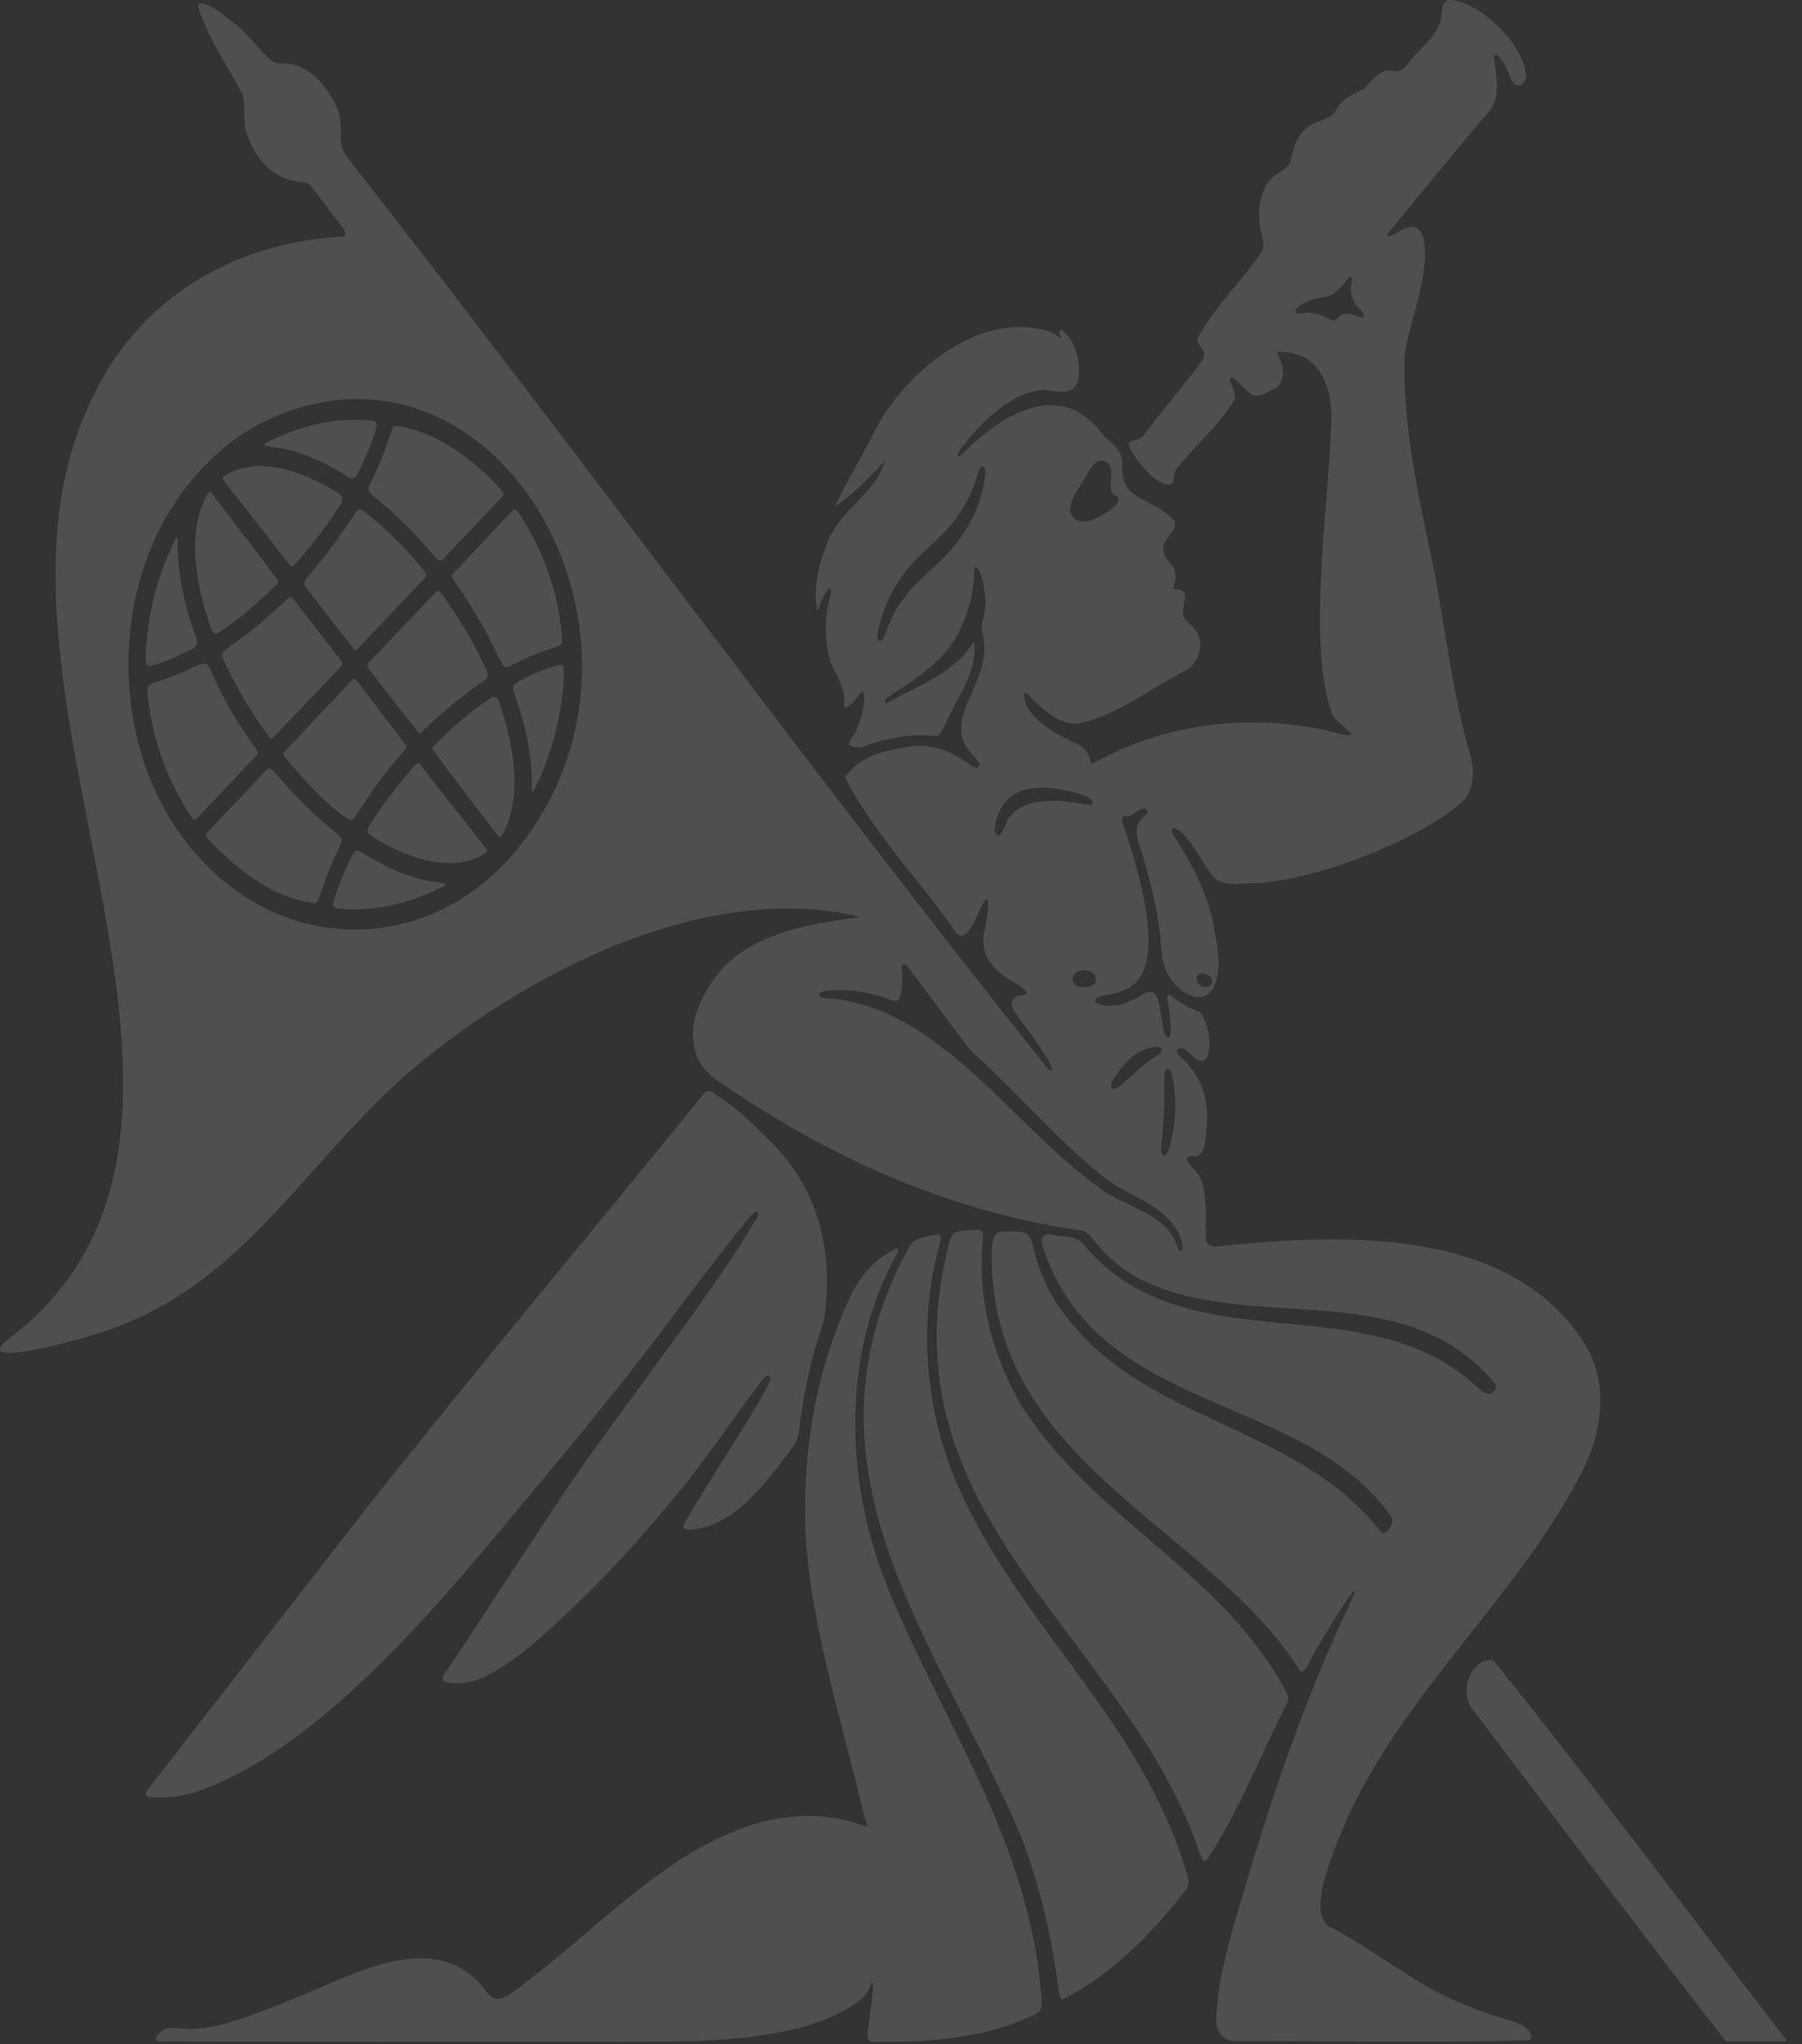<svg width="97" height="110" viewBox="0 0 97 110" fill="none" xmlns="http://www.w3.org/2000/svg">
<rect x="0" y="0" width="97" height="110" fill="#333333" stroke="none"/>
<g opacity="0.14">
<path d="M80.403 89.369C80.097 89.248 79.749 89.421 79.501 89.642C79.084 90.017 78.885 90.653 78.974 91.253C79.012 91.507 79.098 91.748 79.236 91.946C82.487 96.234 89.502 105.532 92.88 109.82C92.942 109.852 93.014 109.86 93.073 109.86C93.782 109.86 95.428 109.86 96.062 109.86C96.09 109.86 96.114 109.852 96.127 109.836C96.148 109.816 96.145 109.776 96.121 109.727C92.05 104.485 84.415 94.277 80.403 89.373V89.369Z" fill="white"/>
<path d="M41.352 61.314C40.935 60.916 40.584 60.529 40.143 60.131C39.754 59.784 39.34 59.47 38.927 59.18C38.765 59.068 38.6 58.955 38.438 58.834C38.27 58.709 38.108 58.629 37.932 58.806C31.923 66.215 25.727 73.584 19.787 81.081C15.892 86.099 11.877 91.233 7.937 96.331C7.875 96.419 7.827 96.516 7.848 96.584C7.886 96.697 8.037 96.709 8.137 96.721C8.953 96.785 9.731 96.669 10.53 96.439C18.051 93.85 24.997 84.613 30.834 77.675C32.26 75.911 33.572 74.3 34.898 72.593C36.035 71.095 37.316 69.356 38.418 67.934C39.051 67.125 39.692 66.316 40.339 65.522C40.408 65.438 40.477 65.357 40.556 65.289C40.694 65.156 40.894 65.152 40.794 65.458C38.373 69.557 34.709 74.131 31.22 79.084C28.72 82.744 26.365 86.445 23.902 90.121C23.854 90.21 23.82 90.302 23.84 90.379C23.889 90.524 24.064 90.54 24.181 90.56C24.722 90.629 25.207 90.564 25.679 90.403C26.12 90.258 26.588 89.984 27.026 89.703C28.131 89.03 29.095 88.144 30.07 87.234C31.706 85.736 33.3 84.097 34.774 82.386C35.539 81.504 36.282 80.622 37.02 79.7C38.287 78.09 39.451 76.358 40.694 74.719C40.808 74.57 40.918 74.425 41.035 74.28C41.104 74.2 41.169 74.115 41.255 74.059C41.452 73.934 41.507 74.151 41.427 74.345C41.276 74.727 41.045 75.09 40.842 75.448C39.967 76.982 38.049 79.861 36.823 82.016C36.678 82.342 37.033 82.326 37.219 82.314C39.509 82.144 41.176 79.869 42.588 77.985C42.76 77.759 42.925 77.522 42.977 77.216C43.177 75.669 43.421 74.111 43.866 72.625C44.003 72.122 44.182 71.639 44.324 71.135C44.348 71.043 44.372 70.95 44.389 70.854C44.868 66.964 43.934 63.827 41.359 61.314H41.355H41.352Z" fill="white"/>
<path d="M82.346 109.792C82.576 109.582 82.308 109.268 82.136 109.131C81.77 108.837 81.323 108.749 80.899 108.624C80.097 108.382 79.308 108.097 78.526 107.754C76.033 106.719 73.877 104.835 71.457 103.631C70.916 103.075 71.061 102.294 71.219 101.408C73.736 92.372 81.182 87.001 85.207 79.112C86.302 76.922 86.606 74.196 85.169 72.106C81.116 66.002 72.173 66.416 66.022 67.024C65.671 67.061 65.048 67.242 64.917 66.722C64.841 65.583 65.061 64.29 64.548 63.259C64.307 62.861 63.305 62.152 64.359 62.221C64.913 62.128 64.869 61.274 64.948 60.775C65.12 59.092 64.621 57.807 63.477 56.809C63.391 56.704 63.336 56.623 63.347 56.527C63.712 56.092 64.201 56.966 64.562 57.07C65.44 57.264 65.11 54.868 64.562 54.457C64.211 54.308 63.76 54.139 63.45 53.881C63.095 53.644 62.782 53.301 62.837 53.777C62.937 54.32 63.164 55.697 62.895 55.85C62.599 55.826 62.554 54.771 62.468 54.477C62.196 52.267 61.494 54.058 59.851 54.123C59.565 54.191 58.422 53.962 59.224 53.615C59.676 53.519 60.141 53.483 60.564 53.261C63.143 52.202 61.074 46.215 60.388 44.141C60.347 43.81 60.719 43.988 60.874 43.879C61.15 43.742 61.47 43.355 61.776 43.585C61.89 44.056 60.736 43.895 61.391 45.651C61.91 47.318 62.368 49.11 62.496 50.861C62.52 51.179 62.554 51.498 62.627 51.803C62.837 52.991 64.521 54.437 65.32 53.169C65.785 52.194 65.54 50.954 65.347 49.927C65.048 48.171 64.218 46.633 63.336 45.2C62.692 44.358 63.333 44.443 63.791 44.998C64.39 45.647 64.852 46.641 65.334 47.213C65.984 47.793 66.859 47.491 67.627 47.527C71.074 47.342 76.898 44.982 78.898 42.965C79.308 42.357 79.374 41.511 79.181 40.746C78.21 37.485 77.834 34.046 77.197 30.68C76.409 26.931 75.493 23.021 75.603 19.139C75.878 17.174 77.025 14.786 76.615 12.765C76.188 11.67 75.427 12.463 74.773 12.72C74.59 12.765 74.728 12.531 74.8 12.451C76.512 10.373 78.506 7.905 80.197 5.948C80.717 5.287 80.589 4.264 80.465 3.443C80.459 3.282 80.372 3.061 80.483 2.944C80.534 2.916 80.613 2.972 80.662 3.02C80.81 3.165 80.951 3.391 81.061 3.6C81.144 3.761 81.202 3.934 81.268 4.107C81.468 4.776 82.091 4.752 82.142 4.095C82.081 2.352 79.498 -0.028 78.003 0C77.497 0.097 77.662 0.761 77.535 1.184C77.177 2.11 76.491 2.517 75.909 3.282C75.74 3.491 75.555 3.745 75.31 3.809C75.152 3.858 74.98 3.814 74.818 3.809C74.194 3.761 73.847 4.369 73.406 4.788C72.865 5.07 72.259 5.263 71.939 5.903C71.463 6.797 70.169 6.145 69.59 8.146C69.528 8.372 69.507 8.662 69.38 8.851C69.242 9.064 69.022 9.177 68.822 9.306C67.748 9.934 67.593 11.537 67.954 12.769C68.064 13.079 68.023 13.421 67.827 13.671C66.752 15.229 65.358 16.55 64.449 18.213C64.462 18.777 65.151 18.849 64.614 19.522C63.694 20.794 62.527 22.131 61.594 23.379C61.442 23.621 61.181 23.673 60.95 23.721C60.829 23.754 60.729 23.858 60.784 24.011C60.998 24.664 62.475 26.456 63.119 26.013C63.185 25.759 63.199 25.328 63.422 25.131C64.345 23.947 65.664 22.852 66.439 21.535C66.546 21.152 66.281 20.774 66.201 20.412C66.312 19.96 67.234 21.402 67.624 21.297C67.947 21.314 68.233 21.084 68.526 20.951C69.073 20.766 69.177 19.993 68.946 19.449C68.894 19.316 68.839 19.212 68.805 19.127C68.753 19.006 68.75 18.942 68.881 18.934C71.026 18.91 71.818 20.842 71.649 23.085C71.501 27.253 70.317 34.984 71.77 38.58C72.152 39.031 73.344 39.731 72.314 39.534C67.861 38.314 62.937 38.773 58.818 41.097C58.691 41.076 58.673 40.879 58.639 40.762C58.501 40.251 58.023 40.05 57.633 39.864C56.79 39.498 55.123 38.56 55.123 37.356C55.223 37.15 55.429 37.489 55.533 37.565C56.246 38.278 57.127 39.075 58.122 38.926C60.092 38.487 61.845 37.114 63.663 36.168C64.445 35.854 64.931 34.726 64.356 33.913C63.787 33.184 63.519 33.454 63.787 32.222C63.915 31.638 63.133 31.698 63.133 31.698C63.261 31.392 63.433 30.776 63.009 30.329C62.699 30.031 62.465 29.54 62.74 29.117C62.892 28.791 63.388 28.461 63.223 28.034C62.709 27.434 61.962 27.156 61.325 26.778C60.523 26.327 60.371 25.835 60.416 24.841C60.371 24.16 59.782 23.818 59.386 23.419C57.106 20.279 53.873 22.304 51.727 24.503C51.469 24.688 51.555 24.329 51.676 24.213C52.767 22.763 54.31 21.201 56.025 20.995C56.652 20.951 57.695 21.426 58.009 20.536C58.239 19.61 57.899 18.253 57.158 17.778C56.89 17.681 57.1 18.04 57.093 18.177C57.086 18.217 57.051 18.197 57.003 18.157C56.859 18.028 56.7 17.927 56.438 17.822C53.236 16.872 49.906 19.099 47.864 21.905C47.395 22.526 47.068 23.242 46.706 23.947C46.138 25.002 45.391 26.25 44.964 27.257C45.567 26.786 46.187 26.335 46.724 25.751C46.941 25.529 47.161 25.308 47.364 25.07C47.409 25.014 47.468 24.954 47.516 24.913C47.564 24.873 47.605 24.865 47.619 24.893C47.03 26.649 45.208 27.438 44.551 29.166C44.106 30.257 43.745 31.622 43.993 32.842C44.041 32.854 44.058 32.733 44.082 32.693C44.213 32.347 44.351 31.952 44.602 31.694C44.94 31.477 44.561 32.504 44.561 32.657C44.368 33.599 44.447 34.638 44.682 35.56C44.885 36.12 45.233 36.591 45.381 37.179C45.577 37.666 45.219 38.37 45.732 37.96C46.001 37.791 46.156 37.477 46.369 37.243C46.589 37.195 46.503 37.795 46.489 37.956C46.438 38.391 46.3 38.813 46.131 39.208C45.894 39.889 45.212 40.158 46.317 40.239C47.719 39.691 49.234 39.45 50.312 39.619C50.629 39.627 50.777 39.192 50.911 38.91C51.497 37.614 52.516 36.297 52.461 34.779C52.461 34.513 52.368 34.569 52.261 34.759C51.376 36.043 50.019 36.647 48.759 37.295C48.428 37.456 48.111 37.658 47.781 37.819C47.533 37.891 47.633 37.621 47.781 37.533C49.337 36.454 51.08 35.536 51.858 33.47C52.199 32.649 52.43 31.743 52.437 30.808C52.437 30.7 52.447 30.482 52.544 30.49C52.905 30.8 53.098 32.145 53.036 32.669C53.033 33.108 52.795 33.494 52.85 33.933C53.708 36.691 50.305 38.697 52.464 40.734C52.575 40.859 52.853 41.137 52.664 41.29C52.533 41.362 52.33 41.225 52.209 41.137C51.304 40.456 50.24 40.062 49.165 40.15C47.912 40.344 46.297 40.569 45.487 41.837C47.078 44.95 49.72 47.592 51.469 50.209C52.079 50.849 52.585 49.198 52.895 48.667C53.453 47.652 53.067 49.774 53.012 50.052C52.778 50.853 53.081 51.695 53.656 52.194C54.086 52.669 54.806 52.895 55.237 53.358C55.398 53.672 54.63 53.39 54.489 53.893C54.383 54.219 54.668 54.522 54.834 54.747C55.395 55.504 55.953 56.265 56.445 57.09C56.535 57.236 56.776 57.731 56.459 57.586C44.268 42.345 30.741 23.83 18.716 8.497C17.814 7.297 19.102 6.664 17.314 4.478C16.87 3.979 16.346 3.608 15.754 3.467C15.41 3.358 15.041 3.495 14.707 3.334C13.926 2.714 13.347 1.772 12.534 1.188C11.976 0.789 11.405 0.222 10.74 0.153C10.627 0.214 10.671 0.407 10.716 0.528C11.288 2.191 12.259 3.564 13.051 5.07C13.244 5.779 13.013 6.576 13.316 7.26C13.753 8.621 14.886 9.733 16.154 9.777C16.381 9.793 16.581 9.845 16.753 10.031C17.276 10.683 17.765 11.372 18.279 12.032C18.399 12.209 18.809 12.6 18.464 12.729C12.7 13.039 7.272 15.966 4.69 22.03C-2.263 37.388 15.344 60.799 0.43 72.086C-1.967 74.003 6.446 71.506 6.456 71.341C13.154 68.76 16.316 62.829 21.65 58.021C28.207 52.291 38.063 47.35 46.321 49.343C43.356 49.774 39.457 50.245 37.839 53.676C37.043 55.093 37.054 57.01 38.404 57.989C44.513 62.277 51.108 65.216 58.239 66.227C58.525 66.316 58.742 66.557 58.935 66.807C59.831 67.934 60.995 68.768 62.248 69.227C68.154 71.542 75.727 68.82 80.448 74.417C80.558 74.546 80.551 74.752 80.427 74.864C80.128 75.174 79.784 74.897 79.518 74.651C73.399 68.933 63.722 73.701 58.171 66.787C57.709 66.517 57.127 66.541 56.607 66.448C56.184 66.344 55.977 66.561 56.135 67.097C59.104 76.197 70.158 74.88 74.911 81.641C75.048 81.992 74.711 82.588 74.387 82.507C69.552 76.241 60.609 76.656 56.5 69.509C56.115 68.764 55.812 67.963 55.612 67.097C55.564 66.904 55.522 66.67 55.398 66.521C55.064 66.138 54.379 66.324 53.904 66.275C53.508 66.291 53.439 66.726 53.391 67.198C53.053 78.71 65.216 82.201 70.014 89.968C70.299 89.952 70.485 89.409 70.644 89.143C71.102 88.253 73.791 83.896 72.683 86.264C69.962 91.929 68.009 98.05 66.246 104.207C65.947 105.306 65.681 106.434 65.554 107.573C65.516 108.08 65.423 108.596 65.516 109.099C65.619 109.51 65.95 109.764 66.312 109.836C71.601 109.836 77.056 109.957 82.342 109.792H82.346ZM64.5 52.452C64.659 52.335 64.893 52.375 65.055 52.476C65.303 52.621 65.334 52.979 65.048 53.08C64.827 53.157 64.555 53.06 64.442 52.834C64.376 52.714 64.39 52.536 64.497 52.452H64.5ZM72.331 16.908C71.977 16.957 71.963 17.375 71.642 17.218C71.291 17.021 70.919 16.86 70.53 16.836C70.427 16.828 70.331 16.824 70.224 16.836C70.124 16.836 69.69 16.932 69.721 16.735C69.738 16.647 69.831 16.558 69.9 16.502C69.983 16.433 70.079 16.381 70.169 16.328C70.262 16.276 70.355 16.228 70.454 16.188C70.809 16.035 71.191 16.038 71.549 15.918C71.918 15.785 72.204 15.438 72.466 15.116C72.782 14.722 72.806 14.903 72.734 15.334C72.679 15.724 72.779 16.151 73.013 16.429C73.134 16.582 73.299 16.691 73.388 16.876C73.437 16.981 73.413 17.085 73.309 17.085C73.206 17.085 73.106 17.025 73.01 16.993C72.789 16.908 72.555 16.868 72.335 16.904H72.331V16.908ZM57.682 26.991C57.85 26.532 58.14 26.162 58.384 25.759C58.58 25.445 58.742 25.058 59.035 24.857C59.269 24.708 59.607 24.797 59.741 25.074C59.803 25.187 59.82 25.332 59.817 25.469C59.817 25.598 59.82 25.707 59.81 25.835C59.796 26.009 59.769 26.186 59.803 26.359C59.865 26.701 60.113 26.605 60.196 26.814C60.22 26.927 60.165 27.047 60.106 27.136C60.054 27.213 59.996 27.253 59.923 27.313C59.817 27.402 59.72 27.478 59.61 27.555C59.204 27.825 58.632 28.131 58.133 28.046C58.023 28.022 57.912 27.97 57.819 27.897C57.751 27.845 57.706 27.76 57.664 27.68C57.554 27.47 57.602 27.225 57.678 27.011L57.682 26.991ZM52.998 25.831C52.674 27.825 51.621 29.286 50.309 30.482C50.071 30.708 49.84 30.913 49.609 31.131C48.78 31.884 48.077 32.866 47.691 34.022C47.65 34.134 47.626 34.259 47.571 34.356C47.554 34.384 47.529 34.404 47.505 34.424C47.447 34.469 47.374 34.521 47.326 34.505C47.24 34.469 47.23 34.291 47.23 34.199C47.34 33.486 47.56 32.806 47.867 32.173C48.249 31.372 48.745 30.68 49.32 30.096C49.885 29.516 50.495 29.033 51.042 28.421C51.545 27.853 51.972 27.192 52.292 26.464C52.409 26.198 52.499 25.92 52.592 25.642C52.63 25.521 52.654 25.396 52.712 25.28C52.812 25.066 52.988 25.022 53.036 25.316C53.067 25.477 53.019 25.662 52.995 25.827L52.998 25.831ZM27.28 46.351C22.607 51.344 15.258 51.22 10.713 46.13C5.95 40.984 5.637 31.924 9.934 26.335C11.085 24.817 12.524 23.548 14.108 22.739C26.902 16.437 37.384 35.149 27.287 46.347H27.284L27.28 46.351ZM62.596 60.763C62.661 59.861 62.696 58.951 62.672 58.045C62.672 57.892 62.665 57.711 62.747 57.586C62.844 57.445 62.978 57.55 63.037 57.694C63.395 59.047 63.319 60.578 62.899 61.894C62.871 61.971 62.834 62.043 62.785 62.1C62.685 62.221 62.561 62.184 62.523 62.023C62.506 61.951 62.506 61.874 62.506 61.798C62.53 61.451 62.575 61.109 62.599 60.763H62.596ZM60.106 57.807C60.65 57.022 61.273 56.43 62.172 56.346C62.286 56.342 62.372 56.346 62.462 56.394C62.592 56.474 62.537 56.64 62.427 56.724C62.355 56.785 62.272 56.829 62.193 56.873C61.769 57.119 61.384 57.449 61.019 57.791C60.726 58.049 60.399 58.415 60.065 58.572C59.855 58.669 59.769 58.512 59.827 58.298C59.882 58.117 60.003 57.956 60.106 57.807ZM58.987 52.601C59.076 52.963 58.749 53.112 58.484 53.124C58.195 53.144 57.699 53.1 57.74 52.641C57.823 52.065 58.842 52.097 58.987 52.597V52.601ZM54.348 43.959C54.162 44.189 54.083 44.507 53.949 44.769C53.921 44.821 53.887 44.874 53.845 44.91C53.621 45.095 53.529 44.737 53.556 44.519C53.58 44.245 53.663 43.988 53.766 43.746C54.458 42.115 56.29 42.28 57.596 42.586C57.923 42.667 58.274 42.739 58.574 42.917C58.649 42.961 58.722 43.013 58.777 43.09C58.849 43.199 58.822 43.299 58.691 43.315C58.632 43.323 58.563 43.315 58.498 43.307C57.954 43.203 57.406 43.11 56.855 43.09C55.987 43.086 54.989 43.17 54.355 43.952L54.348 43.959ZM63.646 67.258C63.619 67.318 63.567 67.334 63.515 67.302C63.409 67.226 63.371 67.061 63.319 66.936C63.123 66.408 62.768 66.018 62.355 65.708C61.432 65.019 60.309 64.705 59.379 64.081C54.396 60.553 50.529 54.038 44.351 53.712C44.261 53.7 44.168 53.668 44.12 53.611C44.1 53.587 44.089 53.555 44.093 53.523C44.12 53.386 44.313 53.342 44.43 53.326C45.666 53.197 46.844 53.394 47.946 53.801C48.056 53.841 48.215 53.897 48.318 53.833C48.48 53.72 48.501 53.462 48.532 53.265C48.587 52.883 48.552 52.5 48.545 52.122C48.559 51.824 48.718 51.844 48.866 52.029C49.93 53.426 50.956 54.852 52.024 56.249C52.161 56.43 52.306 56.591 52.471 56.74C54.982 58.999 57.2 61.697 59.769 63.602C60.778 64.294 62.007 64.685 62.899 65.615C63.223 65.953 63.484 66.356 63.622 66.847C63.66 66.976 63.694 67.133 63.646 67.258Z" fill="white"/>
<path d="M19.855 26.379C19.869 26.463 19.924 26.54 19.99 26.6C21.109 27.502 22.197 28.525 23.248 29.773C23.392 29.927 23.613 30.297 23.819 30.124C24.236 29.693 25.596 28.243 26.485 27.309C26.657 27.128 26.839 26.935 27.012 26.753C27.063 26.697 27.111 26.649 27.105 26.576C27.084 26.451 26.953 26.335 26.874 26.242C25.297 24.559 23.317 23.15 21.264 22.916C21.195 22.94 21.147 23.005 21.109 23.081C20.789 24.052 20.434 25.03 19.945 26C19.893 26.113 19.831 26.25 19.849 26.375L19.855 26.379Z" fill="white"/>
<path d="M22.452 39.349C22.507 39.413 22.583 39.465 22.662 39.417C23.778 38.366 24.952 37.376 26.123 36.582C26.254 36.478 26.282 36.317 26.216 36.148C25.596 34.73 24.773 33.345 23.813 32.004C23.754 31.928 23.685 31.819 23.599 31.799C23.534 31.787 23.468 31.875 23.406 31.932C23.293 32.044 23.186 32.157 23.065 32.282C22.022 33.385 20.934 34.517 19.894 35.612C19.845 35.66 19.787 35.729 19.776 35.797C19.759 35.902 19.852 35.995 19.907 36.071C19.983 36.168 20.073 36.28 20.145 36.377C20.906 37.355 21.698 38.382 22.452 39.345V39.349Z" fill="white"/>
<path d="M13.757 28.05C14.242 28.666 14.669 29.218 15.117 29.79C15.327 30.055 15.492 30.269 15.592 30.398C15.699 30.563 15.826 30.426 15.923 30.317C16.546 29.629 17.131 28.892 17.675 28.123C17.896 27.808 18.109 27.49 18.309 27.172C18.378 27.06 18.471 26.915 18.426 26.77C18.388 26.649 18.257 26.568 18.158 26.504C17.872 26.327 17.586 26.162 17.293 26.009C15.664 25.179 13.681 24.619 12.093 25.602C12.045 25.634 12.007 25.674 11.993 25.711C11.969 25.763 11.993 25.799 12.021 25.835C12.231 26.109 13.123 27.241 13.75 28.046H13.753L13.757 28.05Z" fill="white"/>
<path d="M11.357 33.8C11.44 34.038 11.556 34.175 11.777 34.046C12.834 33.341 13.912 32.443 14.897 31.424C14.956 31.344 14.99 31.295 14.945 31.223C14.46 30.534 11.946 27.277 11.384 26.524C11.336 26.447 11.271 26.455 11.209 26.528C9.983 28.585 10.572 31.581 11.35 33.792L11.357 33.8Z" fill="white"/>
<path d="M15.802 32.25C15.682 32.089 15.599 32.097 15.465 32.23C14.421 33.244 13.299 34.166 12.2 34.911C12.021 35.028 11.904 35.173 12.001 35.427C12.638 36.864 13.488 38.302 14.476 39.647C14.628 39.836 14.707 39.679 14.842 39.554C15.985 38.358 17.169 37.114 18.306 35.922C18.464 35.769 18.454 35.66 18.313 35.495C18.137 35.27 17.958 35.036 17.779 34.807C17.128 33.969 16.443 33.083 15.802 32.262V32.25Z" fill="white"/>
<path d="M8.136 35.834C8.86 35.637 9.61 35.306 10.358 34.916C10.457 34.859 10.571 34.783 10.599 34.65C10.626 34.529 10.578 34.388 10.537 34.272C10.475 34.094 10.413 33.913 10.354 33.736C9.872 32.298 9.562 30.752 9.566 29.198C9.566 29.085 9.566 28.815 9.438 29.021C8.477 30.95 7.902 33.152 7.847 35.363C7.837 35.608 7.847 35.894 8.133 35.834H8.136Z" fill="white"/>
<path d="M18.844 44.136C18.923 44.153 18.995 44.112 19.057 44.044C19.798 42.9 20.566 41.765 21.513 40.681C21.571 40.613 21.633 40.541 21.695 40.472C21.761 40.4 21.854 40.287 21.867 40.198C21.874 40.146 21.854 40.11 21.829 40.074C21.457 39.562 20.3 38.08 19.591 37.142C19.494 37.017 19.391 36.88 19.302 36.764C19.229 36.683 19.167 36.546 19.061 36.546C18.988 36.546 18.94 36.602 18.895 36.651C18.303 37.283 15.903 39.832 15.307 40.472C15.286 40.496 15.266 40.525 15.266 40.565C15.266 40.678 15.366 40.786 15.431 40.867C16.505 42.119 17.601 43.363 18.84 44.141H18.844V44.136Z" fill="white"/>
<path d="M19.05 34.948C19.122 35.028 19.201 34.976 19.267 34.904C19.525 34.634 19.776 34.364 20.042 34.086C20.696 33.398 21.402 32.653 22.039 31.976C22.249 31.755 22.538 31.449 22.721 31.255C22.903 31.046 23.069 30.998 22.834 30.72C21.808 29.459 20.682 28.348 19.542 27.478C19.408 27.386 19.27 27.39 19.163 27.535C18.406 28.71 17.583 29.886 16.605 30.99C16.519 31.094 16.391 31.231 16.378 31.372C16.371 31.465 16.426 31.541 16.477 31.61C17.283 32.657 18.213 33.873 19.05 34.94V34.948Z" fill="white"/>
<path d="M27.662 36.856C27.621 36.925 27.611 37.033 27.631 37.13C27.89 37.947 28.172 38.749 28.337 39.578C28.517 40.432 28.63 41.322 28.63 42.208C28.623 42.498 28.606 42.836 28.823 42.373C29.708 40.549 30.249 38.511 30.345 36.438C30.352 36.272 30.366 36.095 30.335 35.934C30.314 35.85 30.307 35.813 30.266 35.793C30.056 35.709 28.944 36.156 28.241 36.502C28.003 36.619 27.817 36.719 27.721 36.792C27.697 36.812 27.68 36.828 27.662 36.856Z" fill="white"/>
<path d="M26.86 37.771C26.781 37.537 26.657 37.412 26.447 37.537C25.393 38.242 24.333 39.128 23.345 40.146C23.282 40.227 23.248 40.279 23.293 40.352C23.816 41.069 26.258 44.298 26.871 45.051C26.916 45.067 26.981 45.015 27.012 44.966C28.197 42.917 27.632 39.969 26.864 37.775L26.86 37.771Z" fill="white"/>
<path d="M23.861 47.519C22.201 47.346 20.896 46.77 19.418 45.836C19.274 45.759 19.143 45.759 19.04 45.908C18.974 45.997 18.919 46.118 18.867 46.222C18.499 47.004 18.168 47.745 17.958 48.502C17.862 48.828 18.041 48.88 18.282 48.9C20.138 49.069 22.022 48.634 23.747 47.757C23.84 47.712 24.122 47.575 23.868 47.523H23.864L23.861 47.519Z" fill="white"/>
<path d="M13.871 40.553C13.891 40.448 13.791 40.315 13.733 40.227C9.635 34.489 12.858 35.31 8.192 36.784C7.971 36.86 7.909 37.033 7.934 37.287C8.157 39.534 8.877 41.708 10.082 43.621C10.169 43.75 10.248 43.887 10.341 44.008C10.41 44.1 10.492 44.165 10.565 44.076C11.098 43.529 12.748 41.765 13.661 40.806C13.702 40.762 13.74 40.722 13.778 40.682C13.819 40.637 13.857 40.601 13.871 40.549V40.553Z" fill="white"/>
<path d="M24.464 43.501C23.985 42.888 23.544 42.325 23.103 41.761C22.893 41.495 22.728 41.282 22.628 41.153C22.521 40.988 22.394 41.125 22.297 41.233C21.674 41.922 21.092 42.655 20.548 43.428C20.328 43.742 20.118 44.056 19.918 44.374C19.849 44.487 19.756 44.636 19.801 44.777C19.839 44.898 19.97 44.978 20.069 45.043C20.348 45.216 20.624 45.373 20.91 45.522C22.539 46.351 24.522 46.911 26.11 45.925C26.158 45.892 26.196 45.852 26.21 45.816C26.234 45.764 26.21 45.727 26.182 45.691C25.972 45.421 25.094 44.302 24.474 43.509H24.471L24.464 43.501Z" fill="white"/>
<path d="M14.339 24.007C16.013 24.184 17.311 24.76 18.799 25.702C18.944 25.779 19.071 25.779 19.174 25.634C19.243 25.541 19.298 25.421 19.35 25.312C19.718 24.531 20.039 23.794 20.249 23.033C20.345 22.706 20.173 22.65 19.928 22.63C18.069 22.457 16.182 22.892 14.453 23.77C14.36 23.814 14.078 23.951 14.332 24.003H14.336L14.339 24.007Z" fill="white"/>
<path d="M18.379 45.172C18.365 45.087 18.31 45.011 18.245 44.95C17.115 44.044 16.017 43.013 14.956 41.753C14.811 41.6 14.587 41.225 14.381 41.398C13.964 41.829 12.607 43.275 11.719 44.209C11.54 44.398 11.361 44.588 11.188 44.769C11.137 44.825 11.088 44.873 11.095 44.946C11.116 45.071 11.25 45.192 11.326 45.28C12.903 46.967 14.921 48.393 16.974 48.614C17.043 48.59 17.091 48.526 17.129 48.449C17.449 47.487 17.8 46.516 18.286 45.55C18.338 45.437 18.399 45.3 18.382 45.172H18.379Z" fill="white"/>
<path d="M27.167 27.925C26.309 28.835 24.815 30.422 24.391 30.873C24.353 30.913 24.322 30.949 24.329 31.022C24.346 31.151 24.46 31.279 24.529 31.384C25.531 32.789 26.337 34.255 27.012 35.717C27.177 36.027 27.418 35.866 27.639 35.753C28.472 35.314 29.264 35.032 30.07 34.77C30.139 34.738 30.197 34.686 30.225 34.614C30.245 34.561 30.252 34.497 30.252 34.432C30.152 32.447 29.533 30.446 28.579 28.694C28.358 28.288 28.117 27.893 27.862 27.523C27.818 27.462 27.756 27.39 27.687 27.406C27.656 27.414 27.628 27.438 27.604 27.462C27.549 27.523 27.477 27.599 27.387 27.692C27.315 27.768 27.236 27.853 27.167 27.925Z" fill="white"/>
<path d="M48.232 67.197C47.251 67.644 46.403 68.518 45.863 69.581C43.879 73.676 43.101 78.444 43.4 83.147C43.81 88.084 45.367 92.791 46.472 97.546C46.524 97.732 46.575 97.897 46.631 98.046C46.665 98.142 46.741 98.32 46.572 98.279C44.644 97.542 42.55 97.579 40.594 98.171C35.759 99.652 32.071 103.913 27.928 106.969C27.663 107.174 27.377 107.4 27.077 107.504C26.633 107.678 26.347 107.424 26.072 107.041C23.864 104.178 20.252 105.652 17.524 106.832C16.105 107.444 14.693 108.024 13.292 108.531C12.114 108.946 10.922 109.284 9.721 109.163C9.342 109.103 8.918 109.091 8.605 109.385C8.508 109.478 8.381 109.59 8.388 109.743C8.409 109.828 8.491 109.844 8.591 109.864C20.713 109.896 22.765 109.88 34.932 109.88C37.753 109.864 40.831 109.788 43.521 108.99C44.585 108.66 45.546 108.229 46.372 107.581C46.582 107.408 46.734 107.138 46.847 106.868C47.23 105.874 46.727 109.115 46.717 109.292C46.669 109.578 46.665 109.876 46.992 109.884C49.882 109.912 53.005 109.723 55.653 108.431C56.035 108.257 56.132 108.052 56.056 107.529C55.484 99.189 50.711 92.67 47.753 85.362C45.859 80.667 45.387 75.061 47.075 70.185C47.388 69.279 47.777 68.393 48.239 67.548C48.284 67.459 48.335 67.374 48.349 67.278C48.359 67.205 48.297 67.181 48.239 67.201H48.235L48.232 67.197Z" fill="white"/>
<path d="M50.33 66.449C50.157 66.477 49.989 66.517 49.82 66.557C49.613 66.61 49.4 66.658 49.224 66.779C49.028 66.904 48.911 67.133 48.797 67.355C42.516 79.245 50.598 88.483 54.93 98.755C55.898 101.223 56.528 103.864 56.911 106.542C56.942 106.748 56.969 106.953 56.997 107.158C57.021 107.335 57.052 107.585 57.241 107.581C59.566 106.401 61.718 104.408 63.764 101.799C63.867 101.658 63.95 101.525 63.974 101.36C64.001 101.171 63.929 100.953 63.87 100.768C61.46 92.63 54.917 87.536 51.587 80.019C49.799 76 49.372 71.128 50.619 66.815C50.639 66.714 50.67 66.606 50.622 66.513C50.578 66.424 50.44 66.428 50.337 66.445H50.333L50.33 66.449Z" fill="white"/>
<path d="M52.605 66.187C52.371 66.187 52.144 66.211 51.913 66.227C51.741 66.243 51.548 66.243 51.4 66.336C51.218 66.444 51.149 66.686 51.087 66.903C47.302 81.597 60.667 88.019 64.6 99.781C64.648 99.914 64.724 100.144 64.834 100.152C64.906 100.152 64.961 100.083 65.02 100.011C66.659 97.53 67.895 94.341 69.28 91.643C69.335 91.514 69.366 91.382 69.338 91.249C65.857 84.48 58.687 81.774 54.802 75.327C53.408 72.839 52.609 69.799 52.895 66.815C52.926 66.513 52.967 66.191 52.612 66.187H52.609H52.605Z" fill="white"/>
</g>
</svg>
